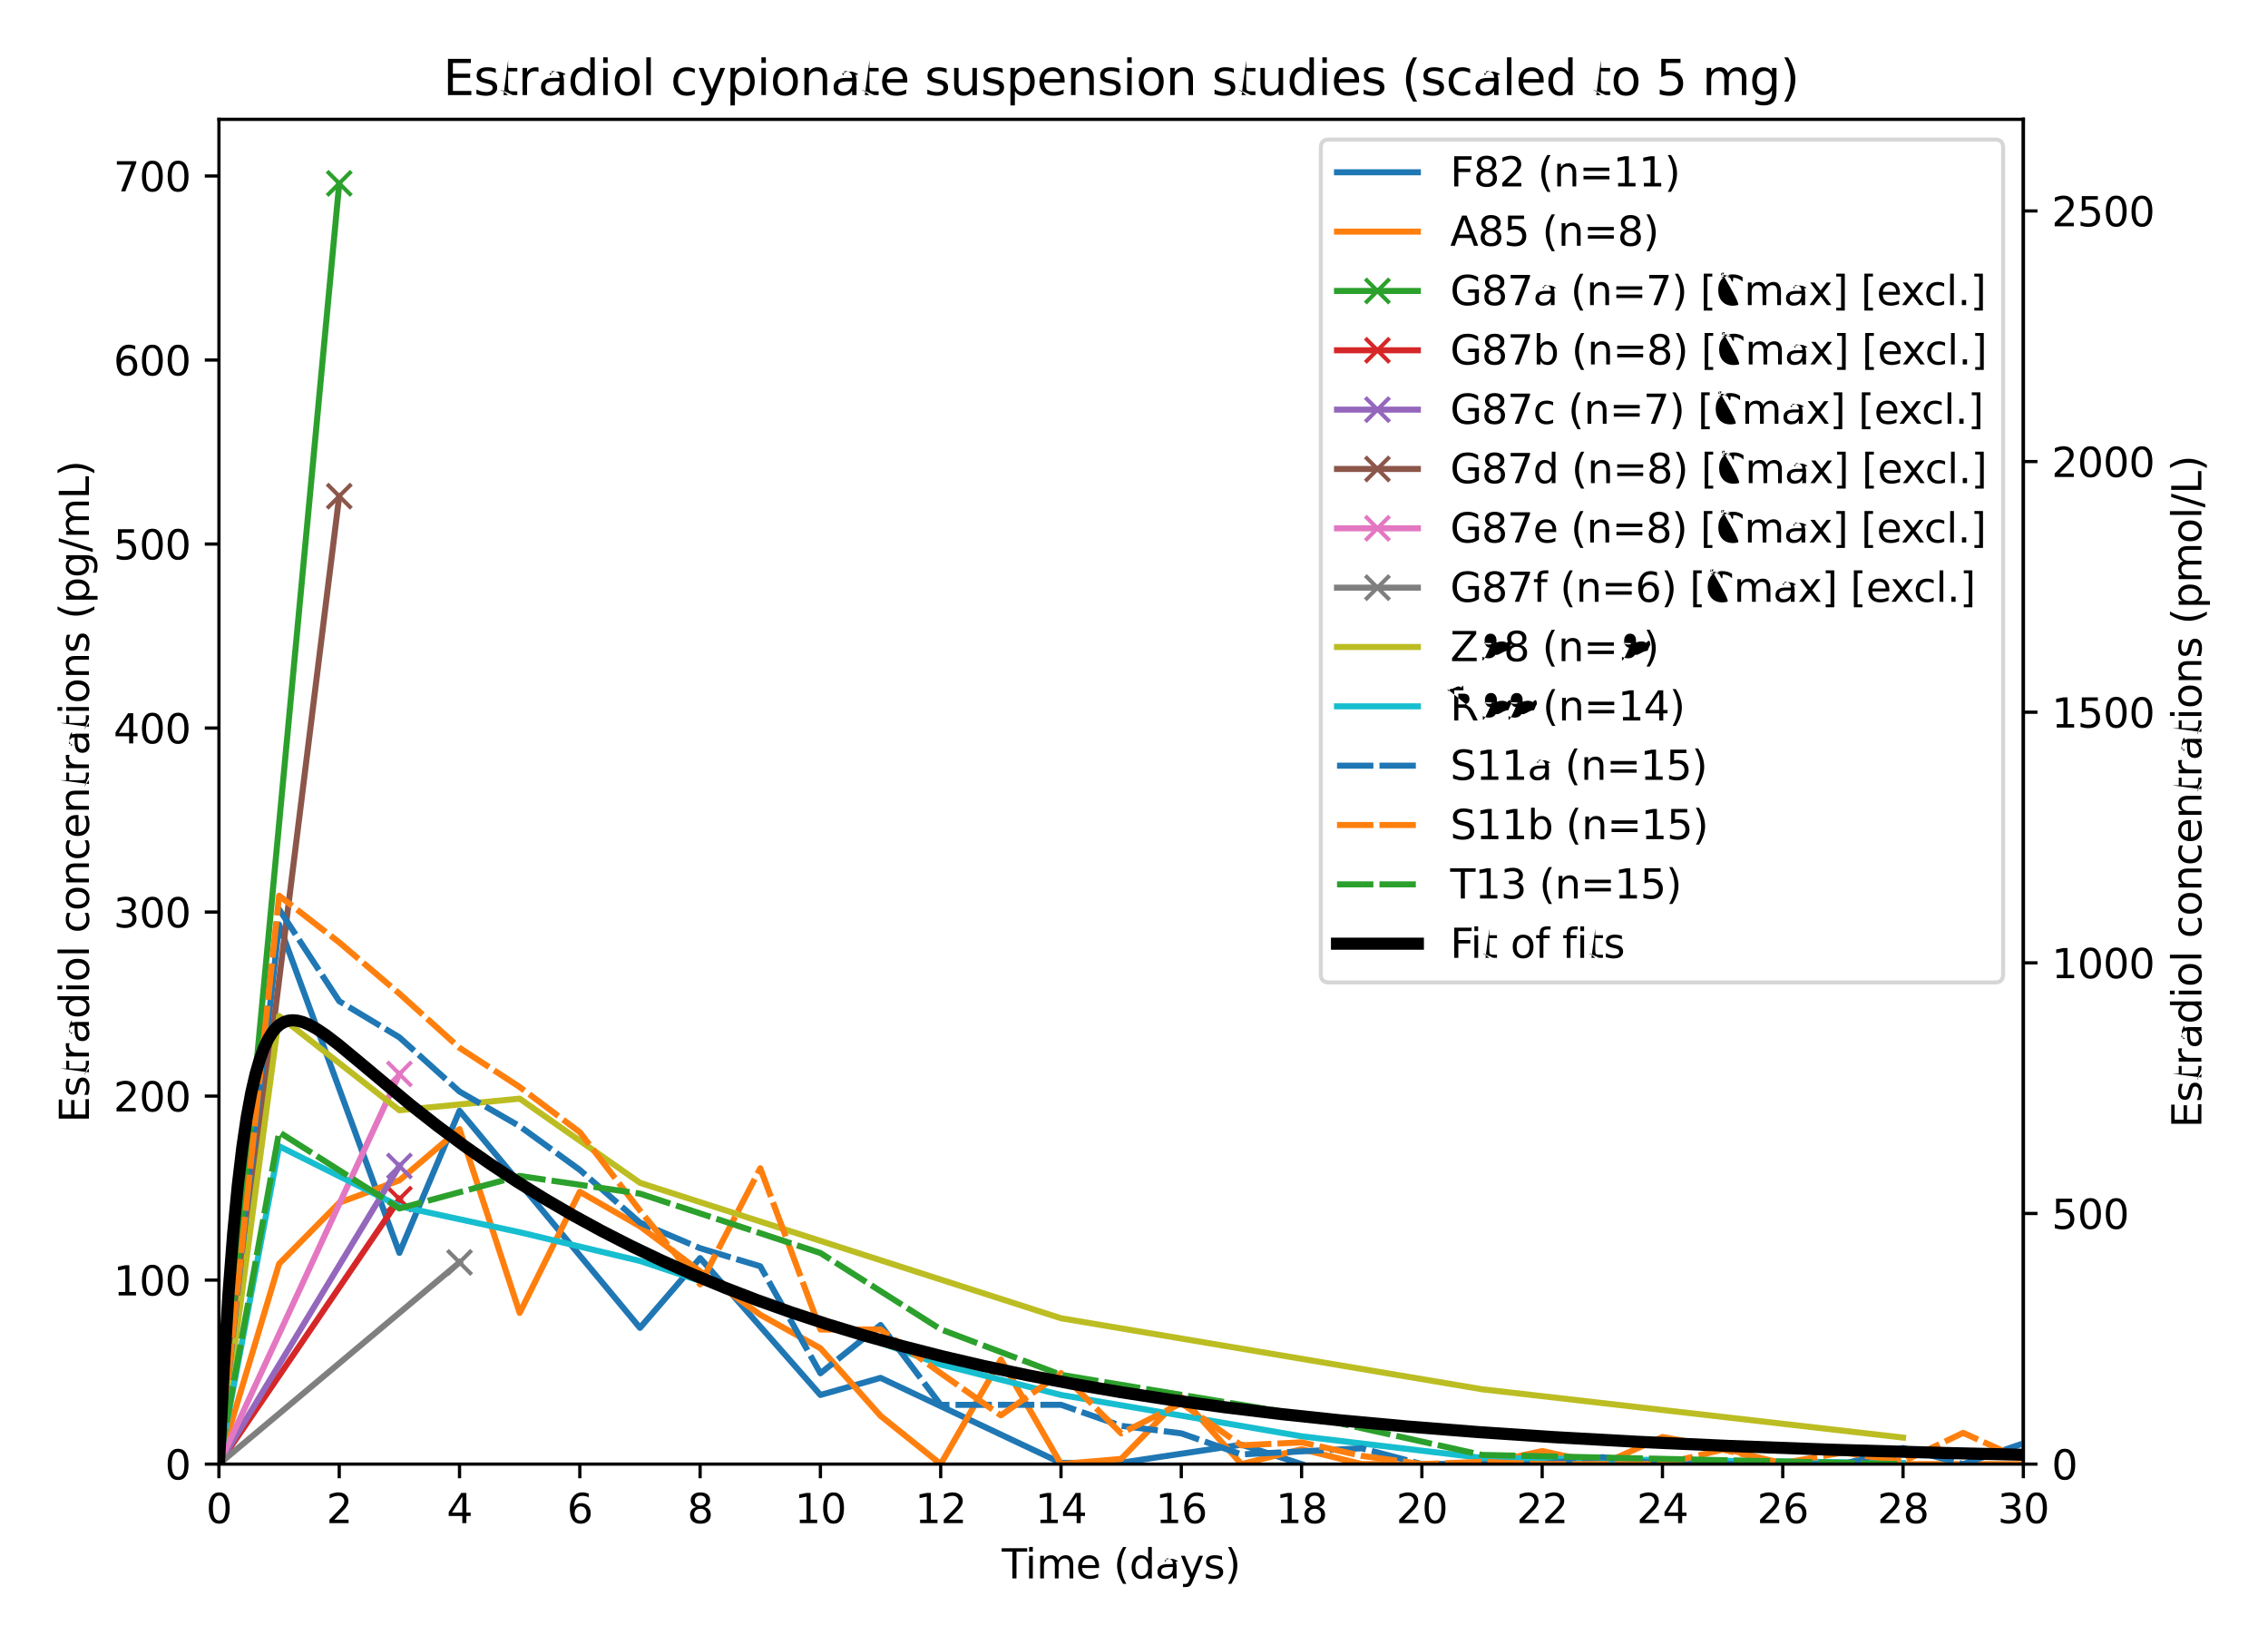 <svg height="406.914pt" viewBox="0 0 561.094 406.914" width="561.094pt" xmlns="http://www.w3.org/2000/svg" xmlns:xlink="http://www.w3.org/1999/xlink"><defs><style>*{stroke-linecap:butt;stroke-linejoin:round}</style></defs><g id="figure_1"><g id="patch_1"><path d="M0 406.914H561.094V0H0z" style="fill:#fff"/></g><g id="axes_1"><g id="patch_2"><path d="M54.166 362.158h446.4v-332.64h-446.4z" style="fill:#fff"/></g><g id="axes_2"><g id="patch_3"><path d="M500.566 362.158v-332.64z" style="fill:#fff"/></g><g id="matplotlib.axis_1"/><g id="matplotlib.axis_2"><g id="ytick_1"><g id="line2d_1"><defs><path d="M0 0H3.5" id="m39253fe3bd" style="stroke:#000;stroke-width:.8"/></defs><g><use style="stroke:#000;stroke-width:.8" x="500.566" xlink:href="#m39253fe3bd" y="362.158"/></g></g><g id="text_1"><g transform="translate(507.566 365.957)scale(0.1 -0.1)"><defs><path d="M2034 4250q-487 0-733-480-245-479-245-1442 0-959 245-1439 246-480 733-480 491 0 736 480 246 480 246 1439 0 963-246 1442-245 480-736 480zm0 5e2q785 0 1199-621 414-620 414-1801 0-1178-414-1799Q2819-91 2034-91 1250-91 836 529 422 1150 422 2328q0 1181 414 1801 414 621 1198 621z" id="DejaVuSans-30" transform="scale(0.016)"/></defs><use xlink:href="#DejaVuSans-30"/></g></g></g><g id="ytick_2"><g id="line2d_2"><g><use style="stroke:#000;stroke-width:.8" x="500.566" xlink:href="#m39253fe3bd" y="300.162"/></g></g><g id="text_2"><g transform="translate(507.566 303.962)scale(0.1 -0.1)"><defs><path d="M691 4666H3169V4134H1269V2991q137 47 274 70 138 23 276 23 781 0 1237-428 457-428 457-1159 0-753-469-1171Q2575-91 1722-91q-294 0-599 50Q819 9 494 109V744q281-153 581-228t634-75q541 0 856 284 316 284 316 772 0 487-316 771-315 285-856 285-253 0-505-56-251-56-513-175V4666z" id="DejaVuSans-35" transform="scale(0.016)"/></defs><use xlink:href="#DejaVuSans-35"/><use x="63.623" xlink:href="#DejaVuSans-30"/><use x="127.246" xlink:href="#DejaVuSans-30"/></g></g></g><g id="ytick_3"><g id="line2d_3"><g><use style="stroke:#000;stroke-width:.8" x="500.566" xlink:href="#m39253fe3bd" y="238.167"/></g></g><g id="text_3"><g transform="translate(507.566 241.966)scale(0.1 -0.1)"><defs><path d="M794 531H1825V4091L703 3866v575l1116 225h631V531H3481V0H794V531z" id="DejaVuSans-31" transform="scale(0.016)"/></defs><use xlink:href="#DejaVuSans-31"/><use x="63.623" xlink:href="#DejaVuSans-30"/><use x="127.246" xlink:href="#DejaVuSans-30"/><use x="190.869" xlink:href="#DejaVuSans-30"/></g></g></g><g id="ytick_4"><g id="line2d_4"><g><use style="stroke:#000;stroke-width:.8" x="500.566" xlink:href="#m39253fe3bd" y="176.171"/></g></g><g id="text_4"><g transform="translate(507.566 179.97)scale(0.1 -0.1)"><use xlink:href="#DejaVuSans-31"/><use x="63.623" xlink:href="#DejaVuSans-35"/><use x="127.246" xlink:href="#DejaVuSans-30"/><use x="190.869" xlink:href="#DejaVuSans-30"/></g></g></g><g id="ytick_5"><g id="line2d_5"><g><use style="stroke:#000;stroke-width:.8" x="500.566" xlink:href="#m39253fe3bd" y="114.175"/></g></g><g id="text_5"><g transform="translate(507.566 117.975)scale(0.1 -0.1)"><defs><path d="M1228 531H3431V0H469V531q359 372 979 998 621 627 780 809 303 340 423 576 121 236 121 464 0 372-261 606-261 235-680 235-297 0-627-103-329-103-704-313v638q381 153 712 231 332 78 607 78 725 0 1156-363 431-362 431-968 0-288-108-546-107-257-392-607-78-91-497-524-418-433-1181-1211z" id="DejaVuSans-32" transform="scale(0.016)"/></defs><use xlink:href="#DejaVuSans-32"/><use x="63.623" xlink:href="#DejaVuSans-30"/><use x="127.246" xlink:href="#DejaVuSans-30"/><use x="190.869" xlink:href="#DejaVuSans-30"/></g></g></g><g id="ytick_6"><g id="line2d_6"><g><use style="stroke:#000;stroke-width:.8" x="500.566" xlink:href="#m39253fe3bd" y="52.18"/></g></g><g id="text_6"><g transform="translate(507.566 55.979)scale(0.1 -0.1)"><use xlink:href="#DejaVuSans-32"/><use x="63.623" xlink:href="#DejaVuSans-35"/><use x="127.246" xlink:href="#DejaVuSans-30"/><use x="190.869" xlink:href="#DejaVuSans-30"/></g></g></g><g id="text_7"><g transform="translate(544.614 278.97)rotate(-90)scale(0.1 -0.1)"><defs><path d="M628 4666H3578V4134H1259V2753H3481V2222H1259V531H3634V0H628V4666z" id="DejaVuSans-45" transform="scale(0.016)"/><path d="M2834 3397V2853q-243 125-506 187-262 63-544 63-428 0-642-131T928 2578q0-2e2 153-314t616-217l197-44q612-131 870-370t258-667q0-488-386-773Q2250-91 1575-91q-281 0-586 55T347 128V722Q666 556 975 473q309-82 613-82 406 0 624 139 219 139 219 392 0 234-158 359-157 125-692 241l-2e2 47q-534 112-772 345-237 233-237 639 0 494 350 762 350 269 994 269 318 0 599-47 282-46 519-140z" id="DejaVuSans-73" transform="scale(0.016)"/><path d="M1172 4494V35e2H2356V3053H1172V1153q0-428 117-550t477-122h590V0H1766Q11e2.0 847 248 594 497 594 1153V3053H172v447H594v994h578z" id="DejaVuSans-74" transform="scale(0.016)"/><path d="M2631 2963q-97 56-211 82-114 27-251 27-488 0-749-317t-261-911V0H581V35e2h578V2956q182 319 472 473 291 155 707 155 59 0 131-8 72-7 159-23l3-590z" id="DejaVuSans-72" transform="scale(0.016)"/><path d="M2194 1759q-697 0-966-159T959 1056q0-306 202-486 202-179 548-179 479 0 768 339t289 901v128H2194zm1147 238V0H2766V531Q2569 213 2275 61T1556-91q-537 0-855 302-317 302-317 808 0 590 395 890 396 3e2 1180 3e2h807v57q0 397-261 614t-733 217q-3e2.0-585-72-284-72-546-216v532q315 122 612 182 297 61 578 61 760 0 1135-394 375-393 375-1193z" id="DejaVuSans-61" transform="scale(0.016)"/><path d="M2906 2969V4863h575V0H2906V525Q2725 213 2448 61 2172-91 1784-91 1150-91 751 415 353 922 353 1747T751 3078q399 506 1033 506 388 0 664-152 277-151 458-463zM947 1747q0-634 261-995t717-361 718 361q263 361 263 995t-263 995q-262 361-718 361t-717-361-261-995z" id="DejaVuSans-64" transform="scale(0.016)"/><path d="M603 35e2h575V0H603V35e2zm0 1363h575V4134H603v729z" id="DejaVuSans-69" transform="scale(0.016)"/><path d="M1959 3097q-462 0-731-361T959 1747t267-989q268-361 733-361 460 0 728 362 269 363 269 988 0 622-269 986-268 364-728 364zm0 487q750 0 1178-488 429-487 429-1349 0-859-429-1349Q2709-91 1959-91 1206-91 779 398 353 888 353 1747q0 862 426 1349 427 488 1180 488z" id="DejaVuSans-6f" transform="scale(0.016)"/><path d="M603 4863h575V0H603V4863z" id="DejaVuSans-6c" transform="scale(0.016)"/><path id="DejaVuSans-20" transform="scale(0.016)"/><path d="M3122 3366V2828q-244 135-489 202t-495 67q-560 0-870-355-309-354-309-995t309-996q310-354 870-354 250 0 495 67t489 202V134Q2881 22 2623-34q-257-57-548-57-791 0-1257 497Q353 903 353 1747q0 856 470 1346 471 491 1290 491 265 0 518-55 253-54 491-163z" id="DejaVuSans-63" transform="scale(0.016)"/><path d="M3513 2113V0H2938V2094q0 497-194 743-194 247-581 247-466 0-735-297-269-296-269-809V0H581V35e2h578V2956q207 316 486 472 280 156 646 156 603 0 912-373 310-373 310-1098z" id="DejaVuSans-6e" transform="scale(0.016)"/><path d="M3597 1894V1613H953q38-594 358-905t892-311q331 0 642 81t618 244V178Q3153 47 2828-22T2169-91Q1331-91 842 396 353 884 353 1716q0 859 464 1363 464 505 1252 505 706 0 1117-455 411-454 411-1235zm-575 169q-6 471-264 752-258 282-683 282-481 0-770-272T972 2059l2050 4z" id="DejaVuSans-65" transform="scale(0.016)"/><path d="M1984 4856q-418-718-622-1422-203-703-203-1425 0-721 205-1429T1984-844H1484Q1016-109 783 6e2T550 2009q0 697 231 1403 232 707 703 1444h5e2z" id="DejaVuSans-28" transform="scale(0.016)"/><path d="M1159 525V-1331H581V35e2h578V2969q182 312 458 463 277 152 661 152 638 0 1036-506 399-506 399-1331T3314 415Q2916-91 2278-91q-384 0-661 152-276 152-458 464zM3116 1747q0 634-261 995t-717 361q-457 0-718-361t-261-995 261-995 718-361q456 0 717 361t261 995z" id="DejaVuSans-70" transform="scale(0.016)"/><path d="M3328 2828q216 388 516 572t706 184q547 0 844-383 297-382 297-1088V0H5113V2094q0 503-179 746-178 244-543 244-447 0-707-297-259-296-259-809V0H2847V2094q0 506-178 748t-550 242q-441 0-701-298-259-298-259-808V0H581V35e2h578V2956q197 322 472 475t653 153q382 0 649-194 267-193 395-562z" id="DejaVuSans-6d" transform="scale(0.016)"/><path d="M1625 4666h531L531-594H0L1625 4666z" id="DejaVuSans-2f" transform="scale(0.016)"/><path d="M628 4666h631V531H3531V0H628V4666z" id="DejaVuSans-4c" transform="scale(0.016)"/><path d="M513 4856h5e2q468-737 701-1444 233-706 233-1403 0-7e2-233-1409T1013-844H513Q928-128 1133 580t205 1429q0 722-205 1425-205 704-620 1422z" id="DejaVuSans-29" transform="scale(0.016)"/></defs><use xlink:href="#DejaVuSans-45"/><use x="63.184" xlink:href="#DejaVuSans-73"/><use x="115.283" xlink:href="#DejaVuSans-74"/><use x="154.492" xlink:href="#DejaVuSans-72"/><use x="195.605" xlink:href="#DejaVuSans-61"/><use x="256.885" xlink:href="#DejaVuSans-64"/><use x="320.361" xlink:href="#DejaVuSans-69"/><use x="348.145" xlink:href="#DejaVuSans-6f"/><use x="409.326" xlink:href="#DejaVuSans-6c"/><use x="437.109" xlink:href="#DejaVuSans-20"/><use x="468.896" xlink:href="#DejaVuSans-63"/><use x="523.877" xlink:href="#DejaVuSans-6f"/><use x="585.059" xlink:href="#DejaVuSans-6e"/><use x="648.438" xlink:href="#DejaVuSans-63"/><use x="703.418" xlink:href="#DejaVuSans-65"/><use x="764.941" xlink:href="#DejaVuSans-6e"/><use x="828.32" xlink:href="#DejaVuSans-74"/><use x="867.529" xlink:href="#DejaVuSans-72"/><use x="908.643" xlink:href="#DejaVuSans-61"/><use x="969.922" xlink:href="#DejaVuSans-74"/><use x="1009.131" xlink:href="#DejaVuSans-69"/><use x="1036.914" xlink:href="#DejaVuSans-6f"/><use x="1098.096" xlink:href="#DejaVuSans-6e"/><use x="1161.475" xlink:href="#DejaVuSans-73"/><use x="1213.574" xlink:href="#DejaVuSans-20"/><use x="1245.361" xlink:href="#DejaVuSans-28"/><use x="1284.375" xlink:href="#DejaVuSans-70"/><use x="1347.852" xlink:href="#DejaVuSans-6d"/><use x="1445.264" xlink:href="#DejaVuSans-6f"/><use x="1506.445" xlink:href="#DejaVuSans-6c"/><use x="1534.229" xlink:href="#DejaVuSans-2f"/><use x="1567.92" xlink:href="#DejaVuSans-4c"/><use x="1623.633" xlink:href="#DejaVuSans-29"/></g></g></g><g id="patch_4"><path d="M500.566 362.158v-332.64" style="fill:none;stroke:#000;stroke-linecap:square;stroke-linejoin:miter;stroke-width:.8"/></g></g><g id="matplotlib.axis_3"><g id="xtick_1"><g id="line2d_7"><defs><path d="M0 0V3.5" id="me8d78ff72b" style="stroke:#000;stroke-width:.8"/></defs><g><use style="stroke:#000;stroke-width:.8" x="54.166" xlink:href="#me8d78ff72b" y="362.158"/></g></g><g id="text_8"><g transform="translate(50.984 376.757)scale(0.1 -0.1)"><use xlink:href="#DejaVuSans-30"/></g></g></g><g id="xtick_2"><g id="line2d_8"><g><use style="stroke:#000;stroke-width:.8" x="83.926" xlink:href="#me8d78ff72b" y="362.158"/></g></g><g id="text_9"><g transform="translate(80.744 376.757)scale(0.1 -0.1)"><use xlink:href="#DejaVuSans-32"/></g></g></g><g id="xtick_3"><g id="line2d_9"><g><use style="stroke:#000;stroke-width:.8" x="113.686" xlink:href="#me8d78ff72b" y="362.158"/></g></g><g id="text_10"><g transform="translate(110.504 376.757)scale(0.1 -0.1)"><defs><path d="M2419 4116 825 1625H2419V4116zm-166 550h794V1625h666V11e2H3047V0H2419V11e2H313v609L2253 4666z" id="DejaVuSans-34" transform="scale(0.016)"/></defs><use xlink:href="#DejaVuSans-34"/></g></g></g><g id="xtick_4"><g id="line2d_10"><g><use style="stroke:#000;stroke-width:.8" x="143.446" xlink:href="#me8d78ff72b" y="362.158"/></g></g><g id="text_11"><g transform="translate(140.264 376.757)scale(0.1 -0.1)"><defs><path d="M2113 2584q-425 0-674-291-248-290-248-796 0-503 248-796 249-292 674-292t673 292q248 293 248 796 0 506-248 796-248 291-673 291zM3366 4563V3988q-238 112-480 171-242 60-480 60-625 0-955-422-329-422-376-1275 184 272 462 417 279 145 613 145 703 0 1111-427 408-426 408-1160 0-719-425-1154Q2819-91 2113-91 1303-91 875 529 447 1150 447 2328q0 1106 525 1764t1409 658q238 0 480-47t505-140z" id="DejaVuSans-36" transform="scale(0.016)"/></defs><use xlink:href="#DejaVuSans-36"/></g></g></g><g id="xtick_5"><g id="line2d_11"><g><use style="stroke:#000;stroke-width:.8" x="173.206" xlink:href="#me8d78ff72b" y="362.158"/></g></g><g id="text_12"><g transform="translate(170.024 376.757)scale(0.1 -0.1)"><defs><path d="M2034 2216q-450 0-708-241-257-241-257-662 0-422 257-663 258-241 708-241t709 242q260 243 260 662 0 421-258 662-257 241-711 241zm-631 268q-406 1e2-633 378-226 279-226 679 0 559 398 884 399 325 1092 325 697 0 1094-325t397-884q0-4e2-227-679-226-278-629-378 456-106 710-416 255-309 255-755 0-679-414-1042Q2806-91 2034-91 1263-91 848 271 434 634 434 1313q0 446 256 755 257 310 713 416zm-231 997q0-362 226-565 227-203 636-203 407 0 636 203 230 203 230 565 0 363-230 566-229 203-636 203-409 0-636-203-226-203-226-566z" id="DejaVuSans-38" transform="scale(0.016)"/></defs><use xlink:href="#DejaVuSans-38"/></g></g></g><g id="xtick_6"><g id="line2d_12"><g><use style="stroke:#000;stroke-width:.8" x="202.966" xlink:href="#me8d78ff72b" y="362.158"/></g></g><g id="text_13"><g transform="translate(196.603 376.757)scale(0.1 -0.1)"><use xlink:href="#DejaVuSans-31"/><use x="63.623" xlink:href="#DejaVuSans-30"/></g></g></g><g id="xtick_7"><g id="line2d_13"><g><use style="stroke:#000;stroke-width:.8" x="232.726" xlink:href="#me8d78ff72b" y="362.158"/></g></g><g id="text_14"><g transform="translate(226.363 376.757)scale(0.1 -0.1)"><use xlink:href="#DejaVuSans-31"/><use x="63.623" xlink:href="#DejaVuSans-32"/></g></g></g><g id="xtick_8"><g id="line2d_14"><g><use style="stroke:#000;stroke-width:.8" x="262.486" xlink:href="#me8d78ff72b" y="362.158"/></g></g><g id="text_15"><g transform="translate(256.123 376.757)scale(0.1 -0.1)"><use xlink:href="#DejaVuSans-31"/><use x="63.623" xlink:href="#DejaVuSans-34"/></g></g></g><g id="xtick_9"><g id="line2d_15"><g><use style="stroke:#000;stroke-width:.8" x="292.246" xlink:href="#me8d78ff72b" y="362.158"/></g></g><g id="text_16"><g transform="translate(285.883 376.757)scale(0.1 -0.1)"><use xlink:href="#DejaVuSans-31"/><use x="63.623" xlink:href="#DejaVuSans-36"/></g></g></g><g id="xtick_10"><g id="line2d_16"><g><use style="stroke:#000;stroke-width:.8" x="322.006" xlink:href="#me8d78ff72b" y="362.158"/></g></g><g id="text_17"><g transform="translate(315.643 376.757)scale(0.1 -0.1)"><use xlink:href="#DejaVuSans-31"/><use x="63.623" xlink:href="#DejaVuSans-38"/></g></g></g><g id="xtick_11"><g id="line2d_17"><g><use style="stroke:#000;stroke-width:.8" x="351.766" xlink:href="#me8d78ff72b" y="362.158"/></g></g><g id="text_18"><g transform="translate(345.403 376.757)scale(0.1 -0.1)"><use xlink:href="#DejaVuSans-32"/><use x="63.623" xlink:href="#DejaVuSans-30"/></g></g></g><g id="xtick_12"><g id="line2d_18"><g><use style="stroke:#000;stroke-width:.8" x="381.526" xlink:href="#me8d78ff72b" y="362.158"/></g></g><g id="text_19"><g transform="translate(375.163 376.757)scale(0.1 -0.1)"><use xlink:href="#DejaVuSans-32"/><use x="63.623" xlink:href="#DejaVuSans-32"/></g></g></g><g id="xtick_13"><g id="line2d_19"><g><use style="stroke:#000;stroke-width:.8" x="411.286" xlink:href="#me8d78ff72b" y="362.158"/></g></g><g id="text_20"><g transform="translate(404.923 376.757)scale(0.1 -0.1)"><use xlink:href="#DejaVuSans-32"/><use x="63.623" xlink:href="#DejaVuSans-34"/></g></g></g><g id="xtick_14"><g id="line2d_20"><g><use style="stroke:#000;stroke-width:.8" x="441.046" xlink:href="#me8d78ff72b" y="362.158"/></g></g><g id="text_21"><g transform="translate(434.683 376.757)scale(0.1 -0.1)"><use xlink:href="#DejaVuSans-32"/><use x="63.623" xlink:href="#DejaVuSans-36"/></g></g></g><g id="xtick_15"><g id="line2d_21"><g><use style="stroke:#000;stroke-width:.8" x="470.806" xlink:href="#me8d78ff72b" y="362.158"/></g></g><g id="text_22"><g transform="translate(464.443 376.757)scale(0.1 -0.1)"><use xlink:href="#DejaVuSans-32"/><use x="63.623" xlink:href="#DejaVuSans-38"/></g></g></g><g id="xtick_16"><g id="line2d_22"><g><use style="stroke:#000;stroke-width:.8" x="500.566" xlink:href="#me8d78ff72b" y="362.158"/></g></g><g id="text_23"><g transform="translate(494.203 376.757)scale(0.1 -0.1)"><defs><path d="M2597 2516q453-97 707-404 255-306 255-756 0-690-475-1069Q2609-91 1734-91q-293 0-604 58T488 141V750q262-153 574-231 313-78 654-78 593 0 904 234t311 681q0 413-289 645-289 233-804 233H1294v519h569q465 0 712 186t247 536q0 359-255 551-254 193-729 193-260 0-557-57-297-56-653-174v562q360 1e2 674 150t592 50q719 0 1137-327 419-326 419-882 0-388-222-655t-631-370z" id="DejaVuSans-33" transform="scale(0.016)"/></defs><use xlink:href="#DejaVuSans-33"/><use x="63.623" xlink:href="#DejaVuSans-30"/></g></g></g><g id="text_24"><g transform="translate(247.839 390.435)scale(0.1 -0.1)"><defs><path d="M-19 4666H3928V4134H2272V0H1638V4134H-19v532z" id="DejaVuSans-54" transform="scale(0.016)"/><path d="M2059-325q-243-625-475-815-231-191-618-191H506v481H844q237 0 368 113 132 112 291 531L1606 56 191 35e2H8e2L1894 763 2988 35e2h609L2059-325z" id="DejaVuSans-79" transform="scale(0.016)"/></defs><use xlink:href="#DejaVuSans-54"/><use x="57.959" xlink:href="#DejaVuSans-69"/><use x="85.742" xlink:href="#DejaVuSans-6d"/><use x="183.154" xlink:href="#DejaVuSans-65"/><use x="244.678" xlink:href="#DejaVuSans-20"/><use x="276.465" xlink:href="#DejaVuSans-28"/><use x="315.479" xlink:href="#DejaVuSans-64"/><use x="378.955" xlink:href="#DejaVuSans-61"/><use x="440.234" xlink:href="#DejaVuSans-79"/><use x="499.414" xlink:href="#DejaVuSans-73"/><use x="551.514" xlink:href="#DejaVuSans-29"/></g></g></g><g id="matplotlib.axis_4"><g id="ytick_7"><g id="line2d_23"><defs><path d="M0 0H-3.5" id="m29393693a9" style="stroke:#000;stroke-width:.8"/></defs><g><use style="stroke:#000;stroke-width:.8" x="54.166" xlink:href="#m29393693a9" y="362.158"/></g></g><g id="text_25"><g transform="translate(40.803 365.957)scale(0.1 -0.1)"><use xlink:href="#DejaVuSans-30"/></g></g></g><g id="ytick_8"><g id="line2d_24"><g><use style="stroke:#000;stroke-width:.8" x="54.166" xlink:href="#m29393693a9" y="316.641"/></g></g><g id="text_26"><g transform="translate(28.078 320.44)scale(0.1 -0.1)"><use xlink:href="#DejaVuSans-31"/><use x="63.623" xlink:href="#DejaVuSans-30"/><use x="127.246" xlink:href="#DejaVuSans-30"/></g></g></g><g id="ytick_9"><g id="line2d_25"><g><use style="stroke:#000;stroke-width:.8" x="54.166" xlink:href="#m29393693a9" y="271.124"/></g></g><g id="text_27"><g transform="translate(28.078 274.923)scale(0.1 -0.1)"><use xlink:href="#DejaVuSans-32"/><use x="63.623" xlink:href="#DejaVuSans-30"/><use x="127.246" xlink:href="#DejaVuSans-30"/></g></g></g><g id="ytick_10"><g id="line2d_26"><g><use style="stroke:#000;stroke-width:.8" x="54.166" xlink:href="#m29393693a9" y="225.606"/></g></g><g id="text_28"><g transform="translate(28.078 229.406)scale(0.1 -0.1)"><use xlink:href="#DejaVuSans-33"/><use x="63.623" xlink:href="#DejaVuSans-30"/><use x="127.246" xlink:href="#DejaVuSans-30"/></g></g></g><g id="ytick_11"><g id="line2d_27"><g><use style="stroke:#000;stroke-width:.8" x="54.166" xlink:href="#m29393693a9" y="180.089"/></g></g><g id="text_29"><g transform="translate(28.078 183.888)scale(0.1 -0.1)"><use xlink:href="#DejaVuSans-34"/><use x="63.623" xlink:href="#DejaVuSans-30"/><use x="127.246" xlink:href="#DejaVuSans-30"/></g></g></g><g id="ytick_12"><g id="line2d_28"><g><use style="stroke:#000;stroke-width:.8" x="54.166" xlink:href="#m29393693a9" y="134.572"/></g></g><g id="text_30"><g transform="translate(28.078 138.371)scale(0.1 -0.1)"><use xlink:href="#DejaVuSans-35"/><use x="63.623" xlink:href="#DejaVuSans-30"/><use x="127.246" xlink:href="#DejaVuSans-30"/></g></g></g><g id="ytick_13"><g id="line2d_29"><g><use style="stroke:#000;stroke-width:.8" x="54.166" xlink:href="#m29393693a9" y="89.055"/></g></g><g id="text_31"><g transform="translate(28.078 92.854)scale(0.1 -0.1)"><use xlink:href="#DejaVuSans-36"/><use x="63.623" xlink:href="#DejaVuSans-30"/><use x="127.246" xlink:href="#DejaVuSans-30"/></g></g></g><g id="ytick_14"><g id="line2d_30"><g><use style="stroke:#000;stroke-width:.8" x="54.166" xlink:href="#m29393693a9" y="43.537"/></g></g><g id="text_32"><g transform="translate(28.078 47.337)scale(0.1 -0.1)"><defs><path d="M525 4666h3e3V4397L1831 0H1172L2766 4134H525v532z" id="DejaVuSans-37" transform="scale(0.016)"/></defs><use xlink:href="#DejaVuSans-37"/><use x="63.623" xlink:href="#DejaVuSans-30"/><use x="127.246" xlink:href="#DejaVuSans-30"/></g></g></g><g id="text_33"><g transform="translate(21.998 277.696)rotate(-90)scale(0.1 -0.1)"><defs><path d="M2906 1791q0 625-258 968-257 344-723 344-462 0-720-344-258-343-258-968 0-622 258-966t720-344q466 0 723 344 258 344 258 966zM3481 434q0-893-397-1329-396-436-1215-436-303 0-572 45T775-1147v559q253-137 5e2-202 247-66 503-66 566 0 847 295t281 892V616q-178-310-456-463T1784 0Q1141 0 747 490 353 981 353 1791q0 812 394 1302 394 491 1037 491 388 0 666-153t456-462v531h575V434z" id="DejaVuSans-67" transform="scale(0.016)"/></defs><use xlink:href="#DejaVuSans-45"/><use x="63.184" xlink:href="#DejaVuSans-73"/><use x="115.283" xlink:href="#DejaVuSans-74"/><use x="154.492" xlink:href="#DejaVuSans-72"/><use x="195.605" xlink:href="#DejaVuSans-61"/><use x="256.885" xlink:href="#DejaVuSans-64"/><use x="320.361" xlink:href="#DejaVuSans-69"/><use x="348.145" xlink:href="#DejaVuSans-6f"/><use x="409.326" xlink:href="#DejaVuSans-6c"/><use x="437.109" xlink:href="#DejaVuSans-20"/><use x="468.896" xlink:href="#DejaVuSans-63"/><use x="523.877" xlink:href="#DejaVuSans-6f"/><use x="585.059" xlink:href="#DejaVuSans-6e"/><use x="648.438" xlink:href="#DejaVuSans-63"/><use x="703.418" xlink:href="#DejaVuSans-65"/><use x="764.941" xlink:href="#DejaVuSans-6e"/><use x="828.32" xlink:href="#DejaVuSans-74"/><use x="867.529" xlink:href="#DejaVuSans-72"/><use x="908.643" xlink:href="#DejaVuSans-61"/><use x="969.922" xlink:href="#DejaVuSans-74"/><use x="1009.131" xlink:href="#DejaVuSans-69"/><use x="1036.914" xlink:href="#DejaVuSans-6f"/><use x="1098.096" xlink:href="#DejaVuSans-6e"/><use x="1161.475" xlink:href="#DejaVuSans-73"/><use x="1213.574" xlink:href="#DejaVuSans-20"/><use x="1245.361" xlink:href="#DejaVuSans-28"/><use x="1284.375" xlink:href="#DejaVuSans-70"/><use x="1347.852" xlink:href="#DejaVuSans-67"/><use x="1411.328" xlink:href="#DejaVuSans-2f"/><use x="1445.02" xlink:href="#DejaVuSans-6d"/><use x="1542.432" xlink:href="#DejaVuSans-4c"/><use x="1598.145" xlink:href="#DejaVuSans-29"/></g></g></g><g id="line2d_31"><path clip-path="url(#pc263e7a50e)" d="M54.166 362.158l14.88-133.436 29.76 81.189 14.88-35.156 44.64 53.699 14.88-17.257 29.76 33.859L217.846 340.826l44.64 21.035L277.366 361.815l29.76-4.461 14.88 4.804" style="fill:none;stroke:#1f77b4;stroke-linecap:square;stroke-width:1.5"/></g><g id="line2d_32"><path clip-path="url(#pc263e7a50e)" d="M54.166 362.158l14.88-49.539 14.88-15.114L98.806 291.966l14.88-12.672L128.566 324.762 143.446 294.8 158.326 303.354l14.88 11.131 14.88 10.724L202.966 333.511l14.88 16.72 14.88 11.927 14.88-25.861 14.88 25.861L277.366 360.874l14.88-15.325 14.88 16.609 14.88-3.686 14.88 3.686h14.88 14.88L381.526 358.93 396.406 362.158l14.88-6.701L426.166 358.147 441.046 362.158H455.926h14.88 14.88 14.88" style="fill:none;stroke:#ff7f0e;stroke-linecap:square;stroke-width:1.5"/></g><g id="line2d_33"><path clip-path="url(#pc263e7a50e)" d="M54.166 362.158l29.76-316.8" style="fill:none;stroke:#2ca02c;stroke-linecap:square;stroke-width:1.5"/><defs><path d="M-3 3 3-3M-3-3 3 3" id="m24bd822c86" style="stroke:#2ca02c"/></defs><g clip-path="url(#pc263e7a50e)"><use style="fill:#2ca02c;stroke:#2ca02c" x="83.926" xlink:href="#m24bd822c86" y="45.358"/></g></g><g id="line2d_34"><path clip-path="url(#pc263e7a50e)" d="M54.166 362.158l44.64-65.545" style="fill:none;stroke:#d62728;stroke-linecap:square;stroke-width:1.5"/><defs><path d="M-3 3 3-3M-3-3 3 3" id="m6786ed0db4" style="stroke:#d62728"/></defs><g clip-path="url(#pc263e7a50e)"><use style="fill:#d62728;stroke:#d62728" x="98.806" xlink:href="#m6786ed0db4" y="296.613"/></g></g><g id="line2d_35"><path clip-path="url(#pc263e7a50e)" d="M54.166 362.158l44.64-73.738" style="fill:none;stroke:#9467bd;stroke-linecap:square;stroke-width:1.5"/><defs><path d="M-3 3 3-3M-3-3 3 3" id="m5ccc97fe37" style="stroke:#9467bd"/></defs><g clip-path="url(#pc263e7a50e)"><use style="fill:#9467bd;stroke:#9467bd" x="98.806" xlink:href="#m5ccc97fe37" y="288.42"/></g></g><g id="line2d_36"><path clip-path="url(#pc263e7a50e)" d="M54.166 362.158l29.76-239.421" style="fill:none;stroke:#8c564b;stroke-linecap:square;stroke-width:1.5"/><defs><path d="M-3 3 3-3M-3-3 3 3" id="m157b0720ca" style="stroke:#8c564b"/></defs><g clip-path="url(#pc263e7a50e)"><use style="fill:#8c564b;stroke:#8c564b" x="83.926" xlink:href="#m157b0720ca" y="122.737"/></g></g><g id="line2d_37"><path clip-path="url(#pc263e7a50e)" d="M54.166 362.158l44.64-96.497" style="fill:none;stroke:#e377c2;stroke-linecap:square;stroke-width:1.5"/><defs><path d="M-3 3 3-3M-3-3 3 3" id="mf34b9887ba" style="stroke:#e377c2"/></defs><g clip-path="url(#pc263e7a50e)"><use style="fill:#e377c2;stroke:#e377c2" x="98.806" xlink:href="#mf34b9887ba" y="265.662"/></g></g><g id="line2d_38"><path clip-path="url(#pc263e7a50e)" d="M54.166 362.158l59.52-49.887" style="fill:none;stroke:#7f7f7f;stroke-linecap:square;stroke-width:1.5"/><defs><path d="M-3 3 3-3M-3-3 3 3" id="mbf9c06a6fb" style="stroke:#7f7f7f"/></defs><g clip-path="url(#pc263e7a50e)"><use style="fill:#7f7f7f;stroke:#7f7f7f" x="113.686" xlink:href="#mbf9c06a6fb" y="312.271"/></g></g><g id="line2d_39"><path clip-path="url(#pc263e7a50e)" d="M54.166 362.158l14.88-110.844 29.76 23.316L128.566 271.762l29.76 20.822 104.16 33.498 104.16 17.567 104.16 11.956" style="fill:none;stroke:#bcbd22;stroke-linecap:square;stroke-width:1.5"/></g><g id="line2d_40"><path clip-path="url(#pc263e7a50e)" d="M54.166 362.158l14.88-78.629 29.76 14.851L128.566 304.806 158.326 311.912l44.64 14.851 29.76 10.775L262.486 345.052l59.52 10.231L366.646 360.623 470.806 361.887" style="fill:none;stroke:#17becf;stroke-linecap:square;stroke-width:1.5"/></g><g id="line2d_41"><path clip-path="url(#pc263e7a50e)" d="M54.166 362.158l14.88-137.239 14.88 22.738L98.806 256.597l14.88 13.415L128.566 278.581l14.88 10.804 14.88 13.043L173.206 308.758 188.086 313.224l14.88 26.467L217.846 327.748l14.88 19.755L247.606 347.494 262.486 347.484 277.366 352.696 292.246 354.551 307.126 359.762 322.006 359.007 336.886 358.252 351.766 362.158h14.88 14.88L396.406 360.452 411.286 362.158h14.88 14.88H455.926L470.806 358.168 485.686 362.158 500.566 357.031" style="fill:none;stroke:#1f77b4;stroke-dasharray:9,1.5;stroke-dashoffset:0;stroke-width:1.5"/></g><g id="line2d_42"><path clip-path="url(#pc263e7a50e)" d="M54.166 362.158l14.88-140.595 14.88 11.551 14.88 12.67 14.88 13.415L128.566 268.885 143.446 280.062 158.326 299.445l14.88 18.263 14.88-28.723 14.88 39.891L217.846 328.867l14.88 10.804 14.88 10.432 14.88-10.45 14.88 14.907L292.246 347.093l14.88 10.432L322.006 356.77 336.886 360.117 351.766 362.158 366.646 361.59 381.526 362.158h14.88 14.88L426.166 358.569 441.046 361.916 455.926 359.296 470.806 361.524 485.686 354.429 500.566 361.133" style="fill:none;stroke:#ff7f0e;stroke-dasharray:9,1.5;stroke-dashoffset:0;stroke-width:1.5"/></g><g id="line2d_43"><path clip-path="url(#pc263e7a50e)" d="M54.166 362.158l14.88-82.118 29.76 18.883L128.566 290.885 158.326 295.257l44.64 14.682 29.76 18.883 29.76 11.246L322.006 349.977 366.646 359.886l104.16 2.272" style="fill:none;stroke:#2ca02c;stroke-dasharray:9,1.5;stroke-dashoffset:0;stroke-width:1.5"/></g><g id="line2d_44"><path clip-path="url(#pc263e7a50e)" d="M54.166 362.158l1.235-24.244 1.146-18.156 1.146-14.734L58.823 293.248l1.116-9.397L61.055 276.281 62.156 270.294 63.243 265.585l1.057-3.632 1.042-2.818L66.368 256.978 67.365 255.378 68.347 254.203 69.329 253.364 70.326 252.801 71.353 252.477 72.439 252.37 73.629 252.482 74.969 252.839 76.516 253.489l1.86 1.035L80.683 256.074 83.763 258.431 88.659 262.494l12.946 10.823L108.301 278.571 114.819 283.404 121.381 287.994 128.032 292.375 134.818 296.578 141.752 300.612 148.865 304.493 156.157 308.217 163.641 311.79 171.35 315.222 179.281 318.51 187.465 321.661 195.932 324.682l8.765 2.89L213.789 330.334 223.238 332.972 233.074 335.486 243.341 337.879 254.085 340.153 265.365 342.313l11.86 2.042L289.739 346.282 302.997 348.097 317.074 349.797 332.104 351.387 348.219 352.864 365.585 354.23 384.423 355.486 405.003 356.632 427.681 357.668 452.933 358.595 481.4 359.413 500.566 359.855" style="fill:none;stroke:#000;stroke-linecap:square;stroke-width:3"/></g><g id="patch_5"><path d="M54.166 362.158v-332.64" style="fill:none;stroke:#000;stroke-linecap:square;stroke-linejoin:miter;stroke-width:.8"/></g><g id="patch_6"><path d="M500.566 362.158v-332.64" style="fill:none;stroke:#000;stroke-linecap:square;stroke-linejoin:miter;stroke-width:.8"/></g><g id="patch_7"><path d="M54.166 362.158h446.4" style="fill:none;stroke:#000;stroke-linecap:square;stroke-linejoin:miter;stroke-width:.8"/></g><g id="patch_8"><path d="M54.166 29.518h446.4" style="fill:none;stroke:#000;stroke-linecap:square;stroke-linejoin:miter;stroke-width:.8"/></g><g id="text_34"><g transform="translate(109.627 23.518)scale(0.12 -0.12)"><defs><path d="M544 1381V35e2h575V1403q0-497 193-746 194-248 582-248 465 0 735 297 271 297 271 810V35e2h575V0H29e2V538Q2691 219 2414 64 2138-91 1772-91q-603 0-916 375Q544 659 544 1381zM1991 3584z" id="DejaVuSans-75" transform="scale(0.016)"/></defs><use xlink:href="#DejaVuSans-45"/><use x="63.184" xlink:href="#DejaVuSans-73"/><use x="115.283" xlink:href="#DejaVuSans-74"/><use x="154.492" xlink:href="#DejaVuSans-72"/><use x="195.605" xlink:href="#DejaVuSans-61"/><use x="256.885" xlink:href="#DejaVuSans-64"/><use x="320.361" xlink:href="#DejaVuSans-69"/><use x="348.145" xlink:href="#DejaVuSans-6f"/><use x="409.326" xlink:href="#DejaVuSans-6c"/><use x="437.109" xlink:href="#DejaVuSans-20"/><use x="468.896" xlink:href="#DejaVuSans-63"/><use x="523.877" xlink:href="#DejaVuSans-79"/><use x="583.057" xlink:href="#DejaVuSans-70"/><use x="646.533" xlink:href="#DejaVuSans-69"/><use x="674.316" xlink:href="#DejaVuSans-6f"/><use x="735.498" xlink:href="#DejaVuSans-6e"/><use x="798.877" xlink:href="#DejaVuSans-61"/><use x="860.156" xlink:href="#DejaVuSans-74"/><use x="899.365" xlink:href="#DejaVuSans-65"/><use x="960.889" xlink:href="#DejaVuSans-20"/><use x="992.676" xlink:href="#DejaVuSans-73"/><use x="1044.775" xlink:href="#DejaVuSans-75"/><use x="1108.154" xlink:href="#DejaVuSans-73"/><use x="1160.254" xlink:href="#DejaVuSans-70"/><use x="1223.73" xlink:href="#DejaVuSans-65"/><use x="1285.254" xlink:href="#DejaVuSans-6e"/><use x="1348.633" xlink:href="#DejaVuSans-73"/><use x="1400.732" xlink:href="#DejaVuSans-69"/><use x="1428.516" xlink:href="#DejaVuSans-6f"/><use x="1489.697" xlink:href="#DejaVuSans-6e"/><use x="1553.076" xlink:href="#DejaVuSans-20"/><use x="1584.863" xlink:href="#DejaVuSans-73"/><use x="1636.963" xlink:href="#DejaVuSans-74"/><use x="1676.172" xlink:href="#DejaVuSans-75"/><use x="1739.551" xlink:href="#DejaVuSans-64"/><use x="1803.027" xlink:href="#DejaVuSans-69"/><use x="1830.811" xlink:href="#DejaVuSans-65"/><use x="1892.334" xlink:href="#DejaVuSans-73"/><use x="1944.434" xlink:href="#DejaVuSans-20"/><use x="1976.221" xlink:href="#DejaVuSans-28"/><use x="2015.234" xlink:href="#DejaVuSans-73"/><use x="2067.334" xlink:href="#DejaVuSans-63"/><use x="2122.314" xlink:href="#DejaVuSans-61"/><use x="2183.594" xlink:href="#DejaVuSans-6c"/><use x="2211.377" xlink:href="#DejaVuSans-65"/><use x="2272.9" xlink:href="#DejaVuSans-64"/><use x="2336.377" xlink:href="#DejaVuSans-20"/><use x="2368.164" xlink:href="#DejaVuSans-74"/><use x="2407.373" xlink:href="#DejaVuSans-6f"/><use x="2468.555" xlink:href="#DejaVuSans-20"/><use x="2500.342" xlink:href="#DejaVuSans-35"/><use x="2563.965" xlink:href="#DejaVuSans-20"/><use x="2595.752" xlink:href="#DejaVuSans-6d"/><use x="2693.164" xlink:href="#DejaVuSans-67"/><use x="2756.641" xlink:href="#DejaVuSans-29"/></g></g><g id="legend_1"><g id="patch_9"><path d="M328.773 243.012H493.566q2 0 2-2V36.518q0-2-2-2H328.773q-2 0-2 2v204.494q0 2 2 2z" style="fill:#fff;opacity:.8;stroke:#ccc;stroke-linejoin:miter"/></g><g id="line2d_45"><path d="M330.773 42.617h20" style="fill:none;stroke:#1f77b4;stroke-linecap:square;stroke-width:1.5"/></g><g id="line2d_46"/><g id="text_35"><g transform="translate(358.773 46.117)scale(0.1 -0.1)"><defs><path d="M628 4666H3309V4134H1259V2759H3109V2228H1259V0H628V4666z" id="DejaVuSans-46" transform="scale(0.016)"/><path d="M678 2906H4684V2381H678v525zm0-1275H4684V11e2H678v531z" id="DejaVuSans-3d" transform="scale(0.016)"/></defs><use xlink:href="#DejaVuSans-46"/><use x="57.52" xlink:href="#DejaVuSans-38"/><use x="121.143" xlink:href="#DejaVuSans-32"/><use x="184.766" xlink:href="#DejaVuSans-20"/><use x="216.553" xlink:href="#DejaVuSans-28"/><use x="255.566" xlink:href="#DejaVuSans-6e"/><use x="318.945" xlink:href="#DejaVuSans-3d"/><use x="402.734" xlink:href="#DejaVuSans-31"/><use x="466.357" xlink:href="#DejaVuSans-31"/><use x="529.98" xlink:href="#DejaVuSans-29"/></g></g><g id="line2d_47"><path d="M330.773 57.295h20" style="fill:none;stroke:#ff7f0e;stroke-linecap:square;stroke-width:1.5"/></g><g id="line2d_48"/><g id="text_36"><g transform="translate(358.773 60.795)scale(0.1 -0.1)"><defs><path d="M2188 4044 1331 1722H3047L2188 4044zm-357 622h716L4325 0H3669L3244 1197H1141L716 0H50L1831 4666z" id="DejaVuSans-41" transform="scale(0.016)"/></defs><use xlink:href="#DejaVuSans-41"/><use x="68.408" xlink:href="#DejaVuSans-38"/><use x="132.031" xlink:href="#DejaVuSans-35"/><use x="195.654" xlink:href="#DejaVuSans-20"/><use x="227.441" xlink:href="#DejaVuSans-28"/><use x="266.455" xlink:href="#DejaVuSans-6e"/><use x="329.834" xlink:href="#DejaVuSans-3d"/><use x="413.623" xlink:href="#DejaVuSans-38"/><use x="477.246" xlink:href="#DejaVuSans-29"/></g></g><g id="line2d_49"><path d="M330.773 71.973h20" style="fill:none;stroke:#2ca02c;stroke-linecap:square;stroke-width:1.5"/></g><g id="line2d_50"><g><use style="fill:#2ca02c;stroke:#2ca02c" x="340.773" xlink:href="#m24bd822c86" y="71.973"/></g></g><g id="text_37"><g transform="translate(358.773 75.473)scale(0.1 -0.1)"><defs><path d="M3809 666V1919H2778v519H4434V434Q4069 175 3628 42 3188-91 2688-91 1594-91 976 548 359 1188 359 2328q0 1144 617 1783 618 639 1712 639 456 0 867-113 411-112 758-331V3634q-350 297-744 447t-828 150q-857 0-1287-478-429-478-429-1425 0-944 429-1422 430-478 1287-478 334 0 596 58 263 58 472 180z" id="DejaVuSans-47" transform="scale(0.016)"/><path d="M550 4863H1875V4416H1125V-397h750V-844H550V4863z" id="DejaVuSans-5b" transform="scale(0.016)"/><path d="M4122 4306V3641q-319 297-680 443-361 147-767 147-8e2.0-1225-489T1025 2328q0-922 425-1411T2675 428q406 0 767 147t680 444V359Q3791 134 3420 21 3050-91 2638-91 1578-91 968 557 359 1206 359 2328q0 1125 609 1773 610 649 1670 649 418 0 788-111 371-111 696-333z" id="DejaVuSans-43" transform="scale(0.016)"/><path d="M3513 35e2 2247 1797 3578 0H29e2L1881 1375 863 0H184L1544 1831 3e2 35e2H978l928-1247 928 1247h679z" id="DejaVuSans-78" transform="scale(0.016)"/><path d="M1947 4863V-844H622v447h747V4416H622v447H1947z" id="DejaVuSans-5d" transform="scale(0.016)"/><path d="M684 794h660V0H684V794z" id="DejaVuSans-2e" transform="scale(0.016)"/></defs><use xlink:href="#DejaVuSans-47"/><use x="77.49" xlink:href="#DejaVuSans-38"/><use x="141.113" xlink:href="#DejaVuSans-37"/><use x="204.736" xlink:href="#DejaVuSans-61"/><use x="266.016" xlink:href="#DejaVuSans-20"/><use x="297.803" xlink:href="#DejaVuSans-28"/><use x="336.816" xlink:href="#DejaVuSans-6e"/><use x="400.195" xlink:href="#DejaVuSans-3d"/><use x="483.984" xlink:href="#DejaVuSans-37"/><use x="547.607" xlink:href="#DejaVuSans-29"/><use x="586.621" xlink:href="#DejaVuSans-20"/><use x="618.408" xlink:href="#DejaVuSans-5b"/><use x="657.422" xlink:href="#DejaVuSans-43"/><use x="727.246" xlink:href="#DejaVuSans-6d"/><use x="824.658" xlink:href="#DejaVuSans-61"/><use x="885.938" xlink:href="#DejaVuSans-78"/><use x="945.117" xlink:href="#DejaVuSans-5d"/><use x="984.131" xlink:href="#DejaVuSans-20"/><use x="1015.918" xlink:href="#DejaVuSans-5b"/><use x="1054.932" xlink:href="#DejaVuSans-65"/><use x="1114.705" xlink:href="#DejaVuSans-78"/><use x="1172.135" xlink:href="#DejaVuSans-63"/><use x="1227.115" xlink:href="#DejaVuSans-6c"/><use x="1254.898" xlink:href="#DejaVuSans-2e"/><use x="1286.686" xlink:href="#DejaVuSans-5d"/></g></g><g id="line2d_51"><path d="M330.773 86.651h20" style="fill:none;stroke:#d62728;stroke-linecap:square;stroke-width:1.5"/></g><g id="line2d_52"><g><use style="fill:#d62728;stroke:#d62728" x="340.773" xlink:href="#m6786ed0db4" y="86.651"/></g></g><g id="text_38"><g transform="translate(358.773 90.151)scale(0.1 -0.1)"><defs><path d="M3116 1747q0 634-261 995t-717 361q-457 0-718-361t-261-995 261-995 718-361q456 0 717 361t261 995zM1159 2969q182 312 458 463 277 152 661 152 638 0 1036-506 399-506 399-1331T3314 415Q2916-91 2278-91q-384 0-661 152-276 152-458 464V0H581V4863h578V2969z" id="DejaVuSans-62" transform="scale(0.016)"/></defs><use xlink:href="#DejaVuSans-47"/><use x="77.49" xlink:href="#DejaVuSans-38"/><use x="141.113" xlink:href="#DejaVuSans-37"/><use x="204.736" xlink:href="#DejaVuSans-62"/><use x="268.213" xlink:href="#DejaVuSans-20"/><use x="300" xlink:href="#DejaVuSans-28"/><use x="339.014" xlink:href="#DejaVuSans-6e"/><use x="402.393" xlink:href="#DejaVuSans-3d"/><use x="486.182" xlink:href="#DejaVuSans-38"/><use x="549.805" xlink:href="#DejaVuSans-29"/><use x="588.818" xlink:href="#DejaVuSans-20"/><use x="620.605" xlink:href="#DejaVuSans-5b"/><use x="659.619" xlink:href="#DejaVuSans-43"/><use x="729.443" xlink:href="#DejaVuSans-6d"/><use x="826.855" xlink:href="#DejaVuSans-61"/><use x="888.135" xlink:href="#DejaVuSans-78"/><use x="947.314" xlink:href="#DejaVuSans-5d"/><use x="986.328" xlink:href="#DejaVuSans-20"/><use x="1018.115" xlink:href="#DejaVuSans-5b"/><use x="1057.129" xlink:href="#DejaVuSans-65"/><use x="1116.902" xlink:href="#DejaVuSans-78"/><use x="1174.332" xlink:href="#DejaVuSans-63"/><use x="1229.312" xlink:href="#DejaVuSans-6c"/><use x="1257.096" xlink:href="#DejaVuSans-2e"/><use x="1288.883" xlink:href="#DejaVuSans-5d"/></g></g><g id="line2d_53"><path d="M330.773 101.329h20" style="fill:none;stroke:#9467bd;stroke-linecap:square;stroke-width:1.5"/></g><g id="line2d_54"><g><use style="fill:#9467bd;stroke:#9467bd" x="340.773" xlink:href="#m5ccc97fe37" y="101.329"/></g></g><g id="text_39"><g transform="translate(358.773 104.829)scale(0.1 -0.1)"><use xlink:href="#DejaVuSans-47"/><use x="77.49" xlink:href="#DejaVuSans-38"/><use x="141.113" xlink:href="#DejaVuSans-37"/><use x="204.736" xlink:href="#DejaVuSans-63"/><use x="259.717" xlink:href="#DejaVuSans-20"/><use x="291.504" xlink:href="#DejaVuSans-28"/><use x="330.518" xlink:href="#DejaVuSans-6e"/><use x="393.896" xlink:href="#DejaVuSans-3d"/><use x="477.686" xlink:href="#DejaVuSans-37"/><use x="541.309" xlink:href="#DejaVuSans-29"/><use x="580.322" xlink:href="#DejaVuSans-20"/><use x="612.109" xlink:href="#DejaVuSans-5b"/><use x="651.123" xlink:href="#DejaVuSans-43"/><use x="720.947" xlink:href="#DejaVuSans-6d"/><use x="818.359" xlink:href="#DejaVuSans-61"/><use x="879.639" xlink:href="#DejaVuSans-78"/><use x="938.818" xlink:href="#DejaVuSans-5d"/><use x="977.832" xlink:href="#DejaVuSans-20"/><use x="1009.619" xlink:href="#DejaVuSans-5b"/><use x="1048.633" xlink:href="#DejaVuSans-65"/><use x="1108.406" xlink:href="#DejaVuSans-78"/><use x="1165.836" xlink:href="#DejaVuSans-63"/><use x="1220.816" xlink:href="#DejaVuSans-6c"/><use x="1248.6" xlink:href="#DejaVuSans-2e"/><use x="1280.387" xlink:href="#DejaVuSans-5d"/></g></g><g id="line2d_55"><path d="M330.773 116.007h20" style="fill:none;stroke:#8c564b;stroke-linecap:square;stroke-width:1.5"/></g><g id="line2d_56"><g><use style="fill:#8c564b;stroke:#8c564b" x="340.773" xlink:href="#m157b0720ca" y="116.007"/></g></g><g id="text_40"><g transform="translate(358.773 119.507)scale(0.1 -0.1)"><use xlink:href="#DejaVuSans-47"/><use x="77.49" xlink:href="#DejaVuSans-38"/><use x="141.113" xlink:href="#DejaVuSans-37"/><use x="204.736" xlink:href="#DejaVuSans-64"/><use x="268.213" xlink:href="#DejaVuSans-20"/><use x="300" xlink:href="#DejaVuSans-28"/><use x="339.014" xlink:href="#DejaVuSans-6e"/><use x="402.393" xlink:href="#DejaVuSans-3d"/><use x="486.182" xlink:href="#DejaVuSans-38"/><use x="549.805" xlink:href="#DejaVuSans-29"/><use x="588.818" xlink:href="#DejaVuSans-20"/><use x="620.605" xlink:href="#DejaVuSans-5b"/><use x="659.619" xlink:href="#DejaVuSans-43"/><use x="729.443" xlink:href="#DejaVuSans-6d"/><use x="826.855" xlink:href="#DejaVuSans-61"/><use x="888.135" xlink:href="#DejaVuSans-78"/><use x="947.314" xlink:href="#DejaVuSans-5d"/><use x="986.328" xlink:href="#DejaVuSans-20"/><use x="1018.115" xlink:href="#DejaVuSans-5b"/><use x="1057.129" xlink:href="#DejaVuSans-65"/><use x="1116.902" xlink:href="#DejaVuSans-78"/><use x="1174.332" xlink:href="#DejaVuSans-63"/><use x="1229.312" xlink:href="#DejaVuSans-6c"/><use x="1257.096" xlink:href="#DejaVuSans-2e"/><use x="1288.883" xlink:href="#DejaVuSans-5d"/></g></g><g id="line2d_57"><path d="M330.773 130.685h20" style="fill:none;stroke:#e377c2;stroke-linecap:square;stroke-width:1.5"/></g><g id="line2d_58"><g><use style="fill:#e377c2;stroke:#e377c2" x="340.773" xlink:href="#mf34b9887ba" y="130.685"/></g></g><g id="text_41"><g transform="translate(358.773 134.185)scale(0.1 -0.1)"><use xlink:href="#DejaVuSans-47"/><use x="77.49" xlink:href="#DejaVuSans-38"/><use x="141.113" xlink:href="#DejaVuSans-37"/><use x="204.736" xlink:href="#DejaVuSans-65"/><use x="266.26" xlink:href="#DejaVuSans-20"/><use x="298.047" xlink:href="#DejaVuSans-28"/><use x="337.061" xlink:href="#DejaVuSans-6e"/><use x="400.439" xlink:href="#DejaVuSans-3d"/><use x="484.229" xlink:href="#DejaVuSans-38"/><use x="547.852" xlink:href="#DejaVuSans-29"/><use x="586.865" xlink:href="#DejaVuSans-20"/><use x="618.652" xlink:href="#DejaVuSans-5b"/><use x="657.666" xlink:href="#DejaVuSans-43"/><use x="727.49" xlink:href="#DejaVuSans-6d"/><use x="824.902" xlink:href="#DejaVuSans-61"/><use x="886.182" xlink:href="#DejaVuSans-78"/><use x="945.361" xlink:href="#DejaVuSans-5d"/><use x="984.375" xlink:href="#DejaVuSans-20"/><use x="1016.162" xlink:href="#DejaVuSans-5b"/><use x="1055.176" xlink:href="#DejaVuSans-65"/><use x="1114.949" xlink:href="#DejaVuSans-78"/><use x="1172.379" xlink:href="#DejaVuSans-63"/><use x="1227.359" xlink:href="#DejaVuSans-6c"/><use x="1255.143" xlink:href="#DejaVuSans-2e"/><use x="1286.93" xlink:href="#DejaVuSans-5d"/></g></g><g id="line2d_59"><path d="M330.773 145.363h20" style="fill:none;stroke:#7f7f7f;stroke-linecap:square;stroke-width:1.5"/></g><g id="line2d_60"><g><use style="fill:#7f7f7f;stroke:#7f7f7f" x="340.773" xlink:href="#mbf9c06a6fb" y="145.363"/></g></g><g id="text_42"><g transform="translate(358.773 148.863)scale(0.1 -0.1)"><defs><path d="M2375 4863V4384H1825q-309 0-430-125-120-125-120-450V35e2h947V3053H1275V0H697V3053H147v447H697v244q0 584 272 851 272 268 862 268h544z" id="DejaVuSans-66" transform="scale(0.016)"/></defs><use xlink:href="#DejaVuSans-47"/><use x="77.49" xlink:href="#DejaVuSans-38"/><use x="141.113" xlink:href="#DejaVuSans-37"/><use x="204.736" xlink:href="#DejaVuSans-66"/><use x="239.941" xlink:href="#DejaVuSans-20"/><use x="271.729" xlink:href="#DejaVuSans-28"/><use x="310.742" xlink:href="#DejaVuSans-6e"/><use x="374.121" xlink:href="#DejaVuSans-3d"/><use x="457.91" xlink:href="#DejaVuSans-36"/><use x="521.533" xlink:href="#DejaVuSans-29"/><use x="560.547" xlink:href="#DejaVuSans-20"/><use x="592.334" xlink:href="#DejaVuSans-5b"/><use x="631.348" xlink:href="#DejaVuSans-43"/><use x="701.172" xlink:href="#DejaVuSans-6d"/><use x="798.584" xlink:href="#DejaVuSans-61"/><use x="859.863" xlink:href="#DejaVuSans-78"/><use x="919.043" xlink:href="#DejaVuSans-5d"/><use x="958.057" xlink:href="#DejaVuSans-20"/><use x="989.844" xlink:href="#DejaVuSans-5b"/><use x="1028.857" xlink:href="#DejaVuSans-65"/><use x="1088.631" xlink:href="#DejaVuSans-78"/><use x="1146.061" xlink:href="#DejaVuSans-63"/><use x="1201.041" xlink:href="#DejaVuSans-6c"/><use x="1228.824" xlink:href="#DejaVuSans-2e"/><use x="1260.611" xlink:href="#DejaVuSans-5d"/></g></g><g id="line2d_61"><path d="M330.773 160.042h20" style="fill:none;stroke:#bcbd22;stroke-linecap:square;stroke-width:1.5"/></g><g id="line2d_62"/><g id="text_43"><g transform="translate(358.773 163.542)scale(0.1 -0.1)"><defs><path d="M359 4666H4025V4184L1075 531H4097V0H288V481L3238 4134H359v532z" id="DejaVuSans-5a" transform="scale(0.016)"/><path d="M703 97V672q238-113 481-172 244-59 479-59 625 0 954 420 330 420 377 1277-181-269-460-413-278-144-615-144-7e2.0-1108 423-408 424-408 1159 0 718 425 1152 425 435 1131 435 810 0 1236-621 427-620 427-1801 0-1103-524-1761Q2575-91 1691-91q-238 0-482 47Q966 3 703 97zM1959 2075q425 0 673 290 249 291 249 798 0 503-249 795-248 292-673 292t-673-292-248-795q0-507 248-798 248-290 673-290z" id="DejaVuSans-39" transform="scale(0.016)"/></defs><use xlink:href="#DejaVuSans-5a"/><use x="68.506" xlink:href="#DejaVuSans-39"/><use x="132.129" xlink:href="#DejaVuSans-38"/><use x="195.752" xlink:href="#DejaVuSans-20"/><use x="227.539" xlink:href="#DejaVuSans-28"/><use x="266.553" xlink:href="#DejaVuSans-6e"/><use x="329.932" xlink:href="#DejaVuSans-3d"/><use x="413.721" xlink:href="#DejaVuSans-39"/><use x="477.344" xlink:href="#DejaVuSans-29"/></g></g><g id="line2d_63"><path d="M330.773 174.72h20" style="fill:none;stroke:#17becf;stroke-linecap:square;stroke-width:1.5"/></g><g id="line2d_64"/><g id="text_44"><g transform="translate(358.773 178.22)scale(0.1 -0.1)"><defs><path d="M2841 2188q203-69 395-294t386-619L4263 0H3584L2988 1197q-232 469-449 622t-592 153H1259V0H628V4666H2053q8e2.0 1194-335 394-334 394-1009 0-441-205-732-205-290-595-402zM1259 4147V2491h794q456 0 689 211t233 620-233 617-689 208H1259z" id="DejaVuSans-52" transform="scale(0.016)"/></defs><use xlink:href="#DejaVuSans-52"/><use x="69.482" xlink:href="#DejaVuSans-39"/><use x="133.105" xlink:href="#DejaVuSans-39"/><use x="196.729" xlink:href="#DejaVuSans-20"/><use x="228.516" xlink:href="#DejaVuSans-28"/><use x="267.529" xlink:href="#DejaVuSans-6e"/><use x="330.908" xlink:href="#DejaVuSans-3d"/><use x="414.697" xlink:href="#DejaVuSans-31"/><use x="478.32" xlink:href="#DejaVuSans-34"/><use x="541.943" xlink:href="#DejaVuSans-29"/></g></g><g id="line2d_65"><path d="M330.773 189.398h20" style="fill:none;stroke:#1f77b4;stroke-dasharray:9,1.5;stroke-dashoffset:0;stroke-width:1.5"/></g><g id="line2d_66"/><g id="text_45"><g transform="translate(358.773 192.898)scale(0.1 -0.1)"><defs><path d="M3425 4513V3897q-359 172-678 256-319 85-616 85-515 0-795-2e2t-280-569q0-310 186-468 186-157 705-254l381-78q706-135 1042-474t336-907q0-679-455-1029Q2797-91 1919-91q-331 0-705 75Q841 59 441 206V856q384-215 753-325 369-109 725-109 540 0 834 212 294 213 294 607 0 343-211 537t-692 291l-385 75q-706 140-1022 440-315 3e2-315 835 0 619 436 975t1201 356q329 0 669-60 341-59 697-177z" id="DejaVuSans-53" transform="scale(0.016)"/></defs><use xlink:href="#DejaVuSans-53"/><use x="63.477" xlink:href="#DejaVuSans-31"/><use x="127.1" xlink:href="#DejaVuSans-31"/><use x="190.723" xlink:href="#DejaVuSans-61"/><use x="252.002" xlink:href="#DejaVuSans-20"/><use x="283.789" xlink:href="#DejaVuSans-28"/><use x="322.803" xlink:href="#DejaVuSans-6e"/><use x="386.182" xlink:href="#DejaVuSans-3d"/><use x="469.971" xlink:href="#DejaVuSans-31"/><use x="533.594" xlink:href="#DejaVuSans-35"/><use x="597.217" xlink:href="#DejaVuSans-29"/></g></g><g id="line2d_67"><path d="M330.773 204.076h20" style="fill:none;stroke:#ff7f0e;stroke-dasharray:9,1.5;stroke-dashoffset:0;stroke-width:1.5"/></g><g id="line2d_68"/><g id="text_46"><g transform="translate(358.773 207.576)scale(0.1 -0.1)"><use xlink:href="#DejaVuSans-53"/><use x="63.477" xlink:href="#DejaVuSans-31"/><use x="127.1" xlink:href="#DejaVuSans-31"/><use x="190.723" xlink:href="#DejaVuSans-62"/><use x="254.199" xlink:href="#DejaVuSans-20"/><use x="285.986" xlink:href="#DejaVuSans-28"/><use x="325" xlink:href="#DejaVuSans-6e"/><use x="388.379" xlink:href="#DejaVuSans-3d"/><use x="472.168" xlink:href="#DejaVuSans-31"/><use x="535.791" xlink:href="#DejaVuSans-35"/><use x="599.414" xlink:href="#DejaVuSans-29"/></g></g><g id="line2d_69"><path d="M330.773 218.754h20" style="fill:none;stroke:#2ca02c;stroke-dasharray:9,1.5;stroke-dashoffset:0;stroke-width:1.5"/></g><g id="line2d_70"/><g id="text_47"><g transform="translate(358.773 222.254)scale(0.1 -0.1)"><use xlink:href="#DejaVuSans-54"/><use x="61.084" xlink:href="#DejaVuSans-31"/><use x="124.707" xlink:href="#DejaVuSans-33"/><use x="188.33" xlink:href="#DejaVuSans-20"/><use x="220.117" xlink:href="#DejaVuSans-28"/><use x="259.131" xlink:href="#DejaVuSans-6e"/><use x="322.51" xlink:href="#DejaVuSans-3d"/><use x="406.299" xlink:href="#DejaVuSans-31"/><use x="469.922" xlink:href="#DejaVuSans-35"/><use x="533.545" xlink:href="#DejaVuSans-29"/></g></g><g id="line2d_71"><path d="M330.773 233.432h20" style="fill:none;stroke:#000;stroke-linecap:square;stroke-width:3"/></g><g id="line2d_72"/><g id="text_48"><g transform="translate(358.773 236.932)scale(0.1 -0.1)"><use xlink:href="#DejaVuSans-46"/><use x="50.27" xlink:href="#DejaVuSans-69"/><use x="78.053" xlink:href="#DejaVuSans-74"/><use x="117.262" xlink:href="#DejaVuSans-20"/><use x="149.049" xlink:href="#DejaVuSans-6f"/><use x="210.23" xlink:href="#DejaVuSans-66"/><use x="245.436" xlink:href="#DejaVuSans-20"/><use x="277.223" xlink:href="#DejaVuSans-66"/><use x="312.428" xlink:href="#DejaVuSans-69"/><use x="340.211" xlink:href="#DejaVuSans-74"/><use x="379.42" xlink:href="#DejaVuSans-73"/></g></g></g></g></g><defs><clipPath id="pc263e7a50e"><rect height="332.64" width="446.4" x="54.166" y="29.518"/></clipPath></defs></svg>